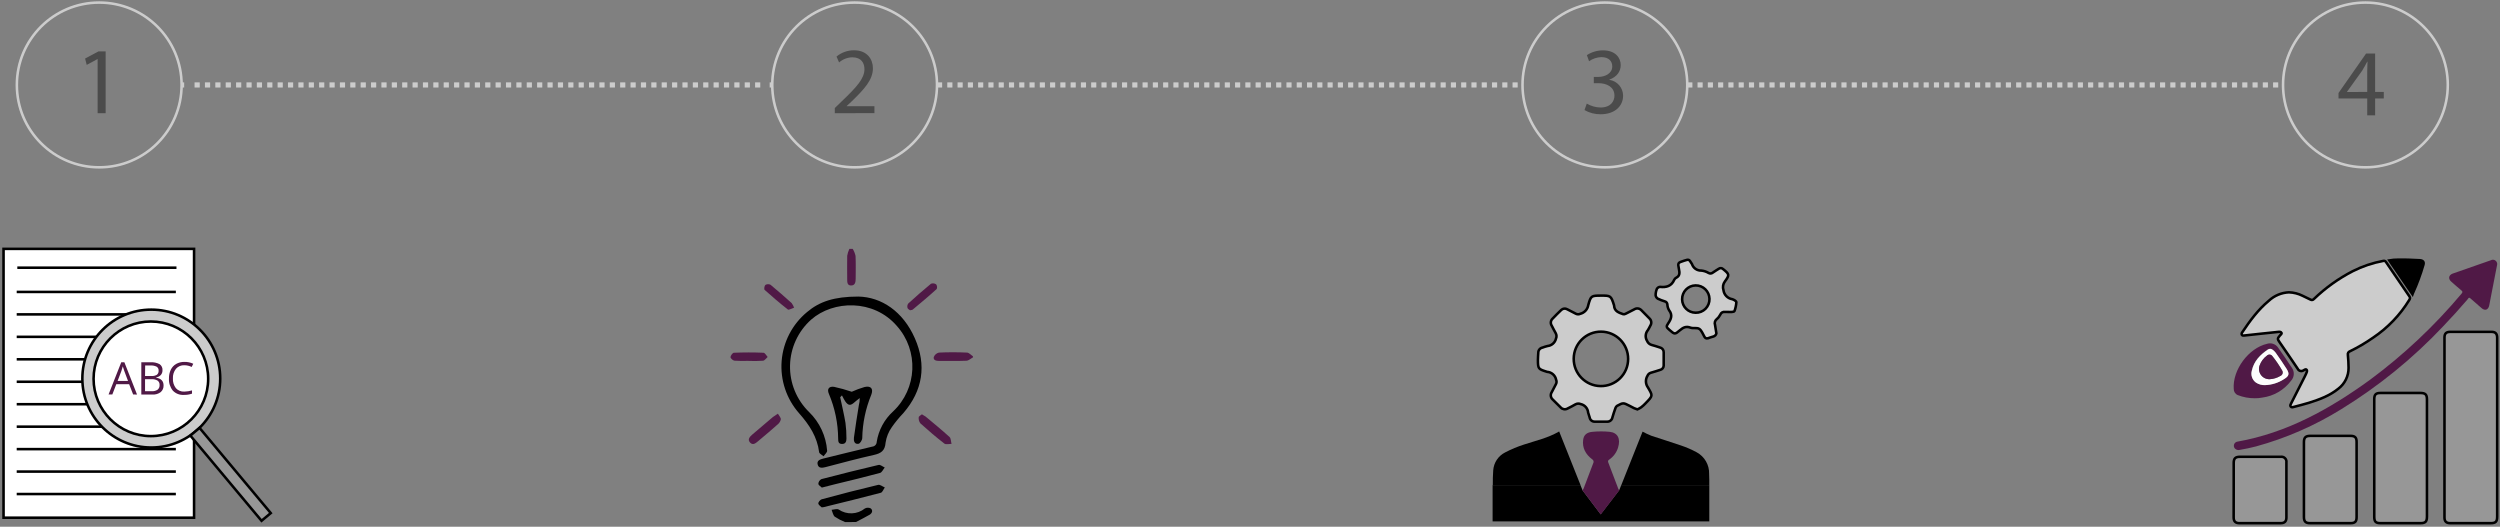 <?xml version="1.0" encoding="UTF-8"?>
<svg width="973px" height="205px" viewBox="0 0 973 205" version="1.1" xmlns="http://www.w3.org/2000/svg" xmlns:xlink="http://www.w3.org/1999/xlink">
    <rect x="0" y="0" width="973" height="205" fill="#808080" stroke="none"/>
    <!-- Generator: Sketch 46.2 (44496) - http://www.bohemiancoding.com/sketch -->
    <title>process_org</title>
    <desc>Created with Sketch.</desc>
    <defs></defs>
    <g id="Page-1" stroke="none" stroke-width="1" fill="none" fill-rule="evenodd">
        <g id="process_org" transform="translate(1, 1)">
            <circle id="Oval" stroke="#CCCCCC" cx="919.62" cy="32.06" r="32.06"></circle>
            <path d="M655.68,32.06 L887.56,32.06" id="Shape" stroke="#CCCCCC" stroke-width="2" stroke-dasharray="2"></path>
            <circle id="Oval" stroke="#CCCCCC" cx="331.62" cy="32.06" r="32.06"></circle>
            <circle id="Oval" stroke="#CCCCCC" cx="623.62" cy="32.06" r="32.06"></circle>
            <circle id="Oval" stroke="#CCCCCC" cx="37.62" cy="32.06" r="32.06"></circle>
            <path d="M69.68,32.06 L70.68,32.06" id="Shape" stroke="#CCCCCC" stroke-width="2"></path>
            <path d="M74.72,32.06 L296.54,32.06" id="Shape" stroke="#CCCCCC" stroke-width="2" stroke-dasharray="2.02"></path>
            <path d="M298.56,32.06 L299.56,32.06" id="Shape" stroke="#CCCCCC" stroke-width="2"></path>
            <path d="M363.68,32.06 L591.56,32.06" id="Shape" stroke="#CCCCCC" stroke-width="2" stroke-dasharray="2"></path>
            <polygon id="Shape" fill="#4B4B4B" fill-rule="nonzero" points="37 22 36.93 22 32.75 24.26 32.12 21.78 37.34 19 40.12 19 40.12 43.06 37 43.06"></polygon>
            <path d="M323.9,43.06 L323.9,41.06 L326.45,38.58 C332.59,32.73 335.37,29.58 335.45,26 C335.45,23.56 334.27,21.3 330.68,21.3 C328.797,21.359 326.993,22.066 325.57,23.3 L324.57,21.01 C326.482,19.42 328.893,18.555 331.38,18.57 C336.56,18.57 338.74,22.12 338.74,25.57 C338.74,30.01 335.52,33.57 330.45,38.48 L328.53,40.26 L328.53,40.33 L339.33,40.33 L339.33,43.03 L323.9,43.06 Z" id="Shape" fill="#4B4B4B" fill-rule="nonzero"></path>
            <path d="M616.57,39.32 C618.186,40.278 620.022,40.802 621.9,40.84 C626.08,40.84 627.38,38.18 627.34,36.18 C627.34,32.81 624.27,31.37 621.12,31.37 L619.31,31.37 L619.31,28.93 L621.12,28.93 C623.49,28.93 626.49,27.71 626.49,24.86 C626.49,22.94 625.27,21.23 622.27,21.23 C620.546,21.279 618.874,21.832 617.46,22.82 L616.61,20.45 C618.481,19.232 620.668,18.589 622.9,18.6 C627.64,18.6 629.78,21.41 629.78,24.34 C629.78,26.82 628.3,28.93 625.34,30 L625.34,30.07 C628.416,30.512 630.702,33.143 630.71,36.25 C630.71,40.1 627.71,43.47 621.94,43.47 C619.748,43.497 617.589,42.934 615.69,41.84 L616.57,39.32 Z" id="Shape" fill="#4B4B4B" fill-rule="nonzero"></path>
            <path d="M920.32,43.88 L920.32,37.33 L909.15,37.33 L909.15,35.19 L919.88,19.83 L923.4,19.83 L923.4,34.78 L926.77,34.78 L926.77,37.33 L923.4,37.33 L923.4,43.88 L920.32,43.88 Z M920.32,34.78 L920.32,26.78 C920.32,25.52 920.357,24.263 920.43,23.01 L920.32,23.01 C919.58,24.42 918.99,25.45 918.32,26.56 L912.44,34.74 L912.44,34.81 L920.32,34.78 Z" id="Shape" fill="#4B4B4B" fill-rule="nonzero"></path>
            <rect id="Rectangle-path" stroke="#000000" fill="#FFFFFF" fill-rule="nonzero" x="0.38" y="95.86" width="74.15" height="104.63"></rect>
            <path d="M5.74,103.19 L67.68,103.19" id="Shape" stroke="#000000"></path>
            <path d="M5.5,112.62 L67.44,112.62" id="Shape" stroke="#000000"></path>
            <path d="M5.5,121.36 L67.44,121.36" id="Shape" stroke="#000000"></path>
            <path d="M5.5,130.1 L67.44,130.1" id="Shape" stroke="#000000"></path>
            <path d="M5.5,138.84 L67.44,138.84" id="Shape" stroke="#000000"></path>
            <path d="M5.5,147.58 L67.44,147.58" id="Shape" stroke="#000000"></path>
            <path d="M5.5,156.32 L67.44,156.32" id="Shape" stroke="#000000"></path>
            <path d="M5.5,165.06 L67.44,165.06" id="Shape" stroke="#000000"></path>
            <path d="M5.5,173.8 L67.44,173.8" id="Shape" stroke="#000000"></path>
            <path d="M5.5,182.54 L67.44,182.54" id="Shape" stroke="#000000"></path>
            <path d="M5.5,191.28 L67.44,191.28" id="Shape" stroke="#000000"></path>
            <circle id="Oval" stroke="#000000" fill="#CCCCCC" fill-rule="nonzero" cx="57.88" cy="146.34" r="26.83"></circle>
            <circle id="Oval" stroke="#000000" fill="#FFFFFF" fill-rule="nonzero" cx="57.72" cy="146.43" r="22.3"></circle>
            <path d="M50.82,152.53 L49.26,148.53 L44.26,148.53 L42.72,152.53 L41.25,152.53 L46.19,140 L47.41,140 L52.33,152.55 L50.82,152.53 Z M48.82,147.25 L47.37,143.38 C47.183,142.887 46.99,142.287 46.79,141.58 C46.645,142.19 46.465,142.791 46.25,143.38 L44.78,147.25 L48.82,147.25 Z" id="Shape" fill="#501946" fill-rule="nonzero"></path>
            <path d="M54,140 L57.53,140 C58.776,139.904 60.023,140.161 61.13,140.74 C61.89,141.272 62.312,142.165 62.24,143.09 C62.264,143.755 62.044,144.406 61.62,144.92 C61.145,145.435 60.505,145.768 59.81,145.86 L59.81,146 C61.71,146.327 62.66,147.327 62.66,149 C62.714,150.002 62.295,150.971 61.53,151.62 C60.617,152.297 59.494,152.63 58.36,152.56 L54,152.56 L54,140 Z M55.45,145.35 L57.84,145.35 C58.608,145.412 59.377,145.245 60.05,144.87 C60.537,144.476 60.792,143.863 60.73,143.24 C60.779,142.634 60.491,142.05 59.98,141.72 C59.238,141.356 58.414,141.194 57.59,141.25 L55.5,141.25 L55.45,145.35 Z M55.45,146.58 L55.45,151.26 L58.06,151.26 C58.864,151.316 59.664,151.109 60.34,150.67 C60.878,150.221 61.165,149.539 61.11,148.84 C61.162,148.174 60.867,147.528 60.33,147.13 C59.609,146.714 58.78,146.522 57.95,146.58 L55.45,146.58 Z" id="Shape" fill="#501946" fill-rule="nonzero"></path>
            <path d="M70.74,141.15 C69.505,141.092 68.311,141.596 67.49,142.52 C66.645,143.584 66.221,144.923 66.3,146.28 C66.213,147.641 66.621,148.987 67.45,150.07 C68.282,150.993 69.49,151.486 70.73,151.41 C71.747,151.39 72.756,151.232 73.73,150.94 L73.73,152.21 C72.698,152.563 71.611,152.729 70.52,152.7 C68.922,152.797 67.362,152.182 66.26,151.02 C65.184,149.676 64.649,147.978 64.76,146.26 C64.734,145.093 64.981,143.935 65.48,142.88 C65.935,141.94 66.664,141.159 67.57,140.64 C68.551,140.097 69.659,139.824 70.78,139.85 C71.967,139.823 73.144,140.07 74.22,140.57 L73.6,141.82 C72.709,141.385 71.732,141.156 70.74,141.15 L70.74,141.15 Z" id="Shape" fill="#501946" fill-rule="nonzero"></path>
            <rect id="Rectangle-path" stroke="#000000" fill="#979797" fill-rule="nonzero" transform="translate(88.726, 183.61) rotate(50.11) translate(-88.726, -183.61) " x="67.116" y="181.275" width="43.22" height="4.67"></rect>
            <g id="J10ZcJ.tif" transform="translate(868, 100)" fill-rule="nonzero">
                <path d="M102.9,65.42 C102.9,76.967 102.9,88.517 102.9,100.07 C102.9,102.07 102.31,102.62 100.33,102.62 L84.65,102.62 C83.08,102.62 82.39,101.94 82.39,100.39 C82.39,77.057 82.39,53.723 82.39,30.39 C82.39,28.82 83.06,28.16 84.64,28.16 L100.73,28.16 C102.23,28.16 102.9,28.88 102.9,30.48 C102.9,42.127 102.9,53.773 102.9,65.42 Z" id="Shape" stroke="#000000" fill="#979797"></path>
                <path d="M21.85,12.77 C23.707,12.831 25.53,13.295 27.19,14.13 C28.19,14.6 29.19,15.06 30.19,15.58 C30.649,15.879 31.26,15.779 31.6,15.35 C36.082,11.033 41.169,7.392 46.7,4.54 C50.449,2.647 54.449,1.3 58.58,0.54 C59.011,0.423 59.464,0.629 59.66,1.03 C62.687,5.49 65.723,9.943 68.77,14.39 C69.15,14.94 68.95,15.31 68.67,15.77 C65.109,21.591 60.333,26.574 54.67,30.38 C51.791,32.394 48.758,34.18 45.6,35.72 C45.01,35.915 44.662,36.522 44.79,37.13 C44.94,38.8 45.06,40.46 45.06,42.13 C45.101,45.334 43.616,48.367 41.06,50.3 C37.68,53.04 33.68,54.5 29.6,55.78 C27.65,56.39 25.66,56.86 23.68,57.39 C23.28,57.5 22.85,57.62 22.54,57.23 C22.23,56.84 22.48,56.47 22.66,56.1 L28.07,45.43 C28.24,45.1 28.41,44.76 28.55,44.43 C28.76,43.93 29.1,43.3 28.71,42.9 C28.32,42.5 27.83,43.03 27.42,43.21 C27.047,43.423 26.602,43.47 26.193,43.339 C25.784,43.207 25.449,42.91 25.27,42.52 C22.98,39.09 20.63,35.69 18.27,32.27 C17.32,30.87 17.34,30.81 18.4,29.52 C18.64,29.23 19.17,28.95 18.94,28.52 C18.71,28.09 18.15,28.13 17.71,28.17 C15.57,28.38 13.43,28.61 11.3,28.84 L4.48,29.58 C4.14,29.58 3.77,29.69 3.55,29.35 C3.376,29.024 3.424,28.625 3.67,28.35 C6.67,23.87 9.86,19.5 14.07,16.02 C16.198,14.051 18.954,12.899 21.85,12.77 Z" id="Shape" stroke="#000000" fill="#CCCCCC"></path>
                <path d="M55.06,77.18 C55.06,69.56 55.06,61.94 55.06,54.32 C55.06,52.6 55.69,51.95 57.37,51.95 L73.06,51.95 C74.95,51.95 75.57,52.57 75.57,54.46 C75.57,69.633 75.57,84.807 75.57,99.98 C75.57,102.04 75,102.62 72.97,102.62 L57.59,102.62 C55.59,102.62 55.06,102.06 55.06,100.05 C55.06,92.43 55.06,84.807 55.06,77.18 Z" id="Shape" stroke="#000000" fill="#979797"></path>
                <path d="M48.19,85.68 C48.19,90.533 48.19,95.387 48.19,100.24 C48.19,102.02 47.58,102.62 45.78,102.62 L30.1,102.62 C28.34,102.62 27.69,101.97 27.69,100.21 C27.69,90.503 27.69,80.797 27.69,71.09 C27.69,69.28 28.34,68.64 30.18,68.64 L45.76,68.64 C47.56,68.64 48.19,69.25 48.19,71.02 C48.197,75.907 48.197,80.793 48.19,85.68 Z" id="Shape" stroke="#000000" fill="#979797"></path>
                <path d="M101.2,0.08 C101.737,0.074 102.244,0.323 102.568,0.751 C102.891,1.179 102.992,1.735 102.84,2.25 C102,6.603 101.153,10.957 100.3,15.31 C100.14,16.15 99.99,16.99 99.82,17.82 C99.47,19.61 98.16,20.09 96.82,18.91 C95.48,17.73 93.89,16.4 92.46,15.11 C91.87,14.58 91.69,15.11 91.46,15.42 C88.327,19.08 85.093,22.65 81.76,26.13 C70.064,38.518 56.786,49.311 42.27,58.23 C31.938,64.652 20.732,69.545 9,72.76 C7,73.29 4.95,73.7 2.9,74.06 C2.17,74.312 1.361,74.121 0.82,73.57 C0.424,73.12 0.308,72.488 0.517,71.926 C0.726,71.365 1.226,70.963 1.82,70.88 C21.12,67.46 37.71,58.19 53.32,46.88 C66.493,37.133 78.472,25.869 89.01,13.32 C89.51,12.74 89.51,12.45 88.9,11.96 C87.57,10.89 86.31,9.74 85.02,8.61 C83.73,7.48 84.02,6.05 85.61,5.47 C90.563,3.73 95.52,2 100.48,0.28 C100.702,0.161 100.948,0.093 101.2,0.08 Z" id="Shape" fill="#501946"></path>
                <path d="M0.36,89.73 C0.36,86.21 0.36,82.693 0.36,79.18 C0.36,77.43 1,76.79 2.78,76.79 L18.66,76.79 C19.267,76.694 19.883,76.893 20.319,77.325 C20.756,77.758 20.96,78.372 20.87,78.98 C20.87,86.113 20.87,93.25 20.87,100.39 C20.87,101.94 20.17,102.62 18.6,102.62 L2.6,102.62 C1.04,102.62 0.34,101.93 0.34,100.39 C0.347,96.837 0.353,93.283 0.36,89.73 Z" id="Shape" stroke="#000000" fill="#979797"></path>
                <path d="M8.55,54 C6.296,54.014 4.06,53.6 1.96,52.78 C0.988,52.382 0.357,51.43 0.37,50.38 C-0.16,42.99 6.13,34.46 13.37,32.8 C14.961,32.303 16.69,32.904 17.63,34.28 C19.48,36.86 21.24,39.5 23,42.14 C24.091,43.666 23.974,45.745 22.72,47.14 C19.992,50.806 15.885,53.198 11.35,53.76 C10.428,53.938 9.489,54.018 8.55,54 Z M12.55,48.88 C15.189,48.776 17.749,47.949 19.95,46.49 C21.86,45.34 22.14,44.49 20.95,42.56 C19.6,40.39 18.11,38.3 16.65,36.2 C16.339,35.794 15.972,35.434 15.56,35.13 C15.035,34.641 14.241,34.583 13.65,34.99 C10.65,36.99 8.22,39.5 7.41,43.16 C6.896,44.89 7.52,46.756 8.97,47.83 C10.023,48.557 11.281,48.929 12.56,48.89 L12.55,48.88 Z" id="Shape" fill="#501946"></path>
                <path d="M69.92,13.51 L60.92,0.35 C62.02,0.16 63.134,0.067 64.25,0.07 C67.08,0.01 69.91,0.14 72.74,0.29 C74,0.36 74.51,0.95 74.18,2.04 C73.097,5.801 71.74,9.477 70.12,13.04 C70.11,13.17 70,13.27 69.92,13.51 Z" id="Shape" stroke="#000000" fill="#000000"></path>
                <path d="M12.56,48.89 C11.294,48.942 10.045,48.592 8.99,47.89 C7.54,46.816 6.916,44.95 7.43,43.22 C8.24,39.55 10.7,37.08 13.67,35.05 C14.261,34.643 15.055,34.701 15.58,35.19 C15.992,35.494 16.359,35.854 16.67,36.26 C18.13,38.36 19.62,40.45 20.97,42.62 C22.16,44.53 21.88,45.39 19.97,46.55 C17.76,47.993 15.198,48.802 12.56,48.89 Z M14.44,46.58 C15.893,46.495 17.303,46.059 18.55,45.31 C18.942,45.153 19.246,44.832 19.382,44.433 C19.518,44.033 19.474,43.594 19.26,43.23 C18.136,41.246 16.851,39.356 15.42,37.58 C15.186,37.25 14.818,37.041 14.415,37.008 C14.012,36.976 13.615,37.123 13.33,37.41 C12.029,38.364 11.041,39.683 10.49,41.2 C10.025,42.46 10.223,43.869 11.018,44.952 C11.813,46.035 13.098,46.646 14.44,46.58 L14.44,46.58 Z" id="Shape" fill="#FDFDFD"></path>
                <path d="M14.44,46.58 C13.09,46.664 11.789,46.06 10.982,44.974 C10.174,43.889 9.971,42.469 10.44,41.2 C10.991,39.683 11.979,38.364 13.28,37.41 C13.565,37.123 13.962,36.976 14.365,37.008 C14.768,37.041 15.136,37.25 15.37,37.58 C16.801,39.356 18.086,41.246 19.21,43.23 C19.424,43.594 19.468,44.033 19.332,44.433 C19.196,44.832 18.892,45.153 18.5,45.31 C17.268,46.052 15.875,46.487 14.44,46.58 L14.44,46.58 Z" id="Shape" fill="#501946"></path>
            </g>
            <g id="BjlFBc.tif" transform="translate(579, 100)" fill-rule="nonzero">
                <polygon id="Shape" fill="#000000" points="0.92 87.82 0.92 87.82 0.92 89.07"></polygon>
                <path d="M85.26,87.82 L85.26,101.93 L0.92,101.93 L0.92,89.07 L0.92,87.82 L35.12,87.82 C35.39,88.48 35.65,89.15 35.92,89.82 L42.98,99.17 L50.22,89.74 L50.99,87.82 L85.26,87.82 Z" id="Shape" fill="#000000"></path>
                <path d="M26.83,66.92 L35.15,87.82 L1,87.82 C1,85.9 1,83.97 1.16,82.06 C1.366,79.061 3.147,76.396 5.84,75.06 C8.198,73.831 10.657,72.807 13.19,72 C17.73,70.5 22.46,69.47 26.83,66.92 Z" id="Shape" fill="#000000"></path>
                <path d="M85.25,87.82 L51,87.82 C53.77,80.82 56.52,73.97 59.29,66.99 C60.389,67.593 61.525,68.127 62.69,68.59 C66.53,69.9 70.42,71.04 74.24,72.38 C76.349,73.085 78.394,73.972 80.35,75.03 C83.43,76.696 85.305,79.96 85.19,83.46 C85.25,84.91 85.28,86.37 85.25,87.82 Z" id="Shape" fill="#000000"></path>
                <path d="M57.27,58.34 C56.74,58.15 56.36,58.04 56,57.87 C55.41,57.59 54.83,57.26 54.25,56.96 C51.78,55.69 51.75,55.68 49.37,56.96 C49.076,57.155 48.857,57.444 48.75,57.78 C48.32,58.98 47.92,60.2 47.56,61.43 C47.397,62.451 46.482,63.18 45.45,63.11 C43.85,63.11 42.24,63.11 40.64,63.11 C39.681,63.127 38.854,62.437 38.7,61.49 C38.472,60.874 38.275,60.246 38.11,59.61 C37.988,57.978 36.809,56.619 35.21,56.27 C34.566,55.993 33.83,56.022 33.21,56.35 C32.21,56.95 31.15,57.46 30.11,57.99 C29.259,58.5 28.168,58.355 27.48,57.64 C26.4,56.6 25.337,55.543 24.29,54.47 C23.489,53.758 23.332,52.566 23.92,51.67 C24.5,50.61 25,49.51 25.59,48.46 C25.855,47.954 25.878,47.354 25.65,46.83 C25.327,45.106 23.871,43.823 22.12,43.72 C22.013,43.697 21.91,43.664 21.81,43.62 C18.67,42.62 18.59,42.49 18.56,39.14 C18.56,38.19 18.66,37.24 18.7,36.29 C18.681,35.321 19.36,34.479 20.31,34.29 C20.963,34.042 21.631,33.835 22.31,33.67 C23.9,33.515 25.215,32.365 25.58,30.81 C25.889,30.125 25.852,29.333 25.48,28.68 C24.91,27.75 24.48,26.73 23.94,25.77 C23.365,24.913 23.487,23.767 24.23,23.05 C25.34,21.89 26.47,20.74 27.64,19.64 C28.271,19.033 29.231,18.926 29.98,19.38 C31.12,19.97 32.27,20.52 33.39,21.14 C33.906,21.382 34.504,21.382 35.02,21.14 C36.659,20.735 37.896,19.387 38.16,17.72 C39.16,14.1 39.32,14.06 43.08,14.05 C46.84,14.04 46.99,14.05 48.15,17.71 C48.176,17.778 48.192,17.848 48.2,17.92 C48.3,20.19 50.1,20.69 51.76,21.29 C52.106,21.34 52.46,21.27 52.76,21.09 C53.88,20.55 54.97,19.96 56.08,19.39 C56.948,18.833 58.09,18.972 58.8,19.72 C59.89,20.8 60.98,21.88 62.03,23 C62.771,23.723 62.889,24.872 62.31,25.73 C61.99,26.31 61.74,26.93 61.37,27.47 C60.354,28.656 60.225,30.364 61.05,31.69 C61.357,32.449 62,33.022 62.79,33.24 C63.89,33.5 64.95,33.92 66.03,34.24 C66.894,34.416 67.514,35.178 67.51,36.06 C67.51,37.81 67.51,39.56 67.51,41.31 C67.482,42.111 66.914,42.791 66.13,42.96 C64.91,43.35 63.7,43.75 62.46,44.09 C61.882,44.28 61.417,44.715 61.19,45.28 C60.331,46.691 60.41,48.48 61.39,49.81 C63.3,53.12 63.39,52.92 60.39,56.03 C59.89,56.563 59.349,57.054 58.77,57.5 C58.295,57.823 57.793,58.104 57.27,58.34 Z M53.67,38.7 C53.686,32.864 48.978,28.116 43.143,28.081 C37.307,28.046 32.544,32.739 32.49,38.574 C32.437,44.41 37.115,49.188 42.95,49.26 C45.779,49.306 48.508,48.213 50.524,46.227 C52.539,44.242 53.673,41.529 53.67,38.7 L53.67,38.7 Z" id="Shape" stroke="#000000" fill="#CCCCCC"></path>
                <path d="M92.32,20.41 C92.027,20.431 91.733,20.431 91.44,20.41 C90.628,20.24 89.815,20.692 89.53,21.47 C89.207,22.13 88.747,22.713 88.18,23.18 C87.471,23.726 87.196,24.668 87.5,25.51 C87.68,26.44 87.8,27.39 87.95,28.33 C87.95,28.47 88.05,28.63 88.02,28.76 C87.65,30.16 86.28,30.01 85.31,30.45 C84.66,30.75 83.9,30.96 83.38,30.09 C82.74,29.02 82.29,27.64 81.38,27.02 C80.47,26.4 79,26.92 77.93,26.52 C76.22,25.87 75.09,26.46 73.84,27.52 C71.84,29.24 71.77,29.17 69.76,27.41 C68.51,26.32 68.4,26.12 69.31,24.78 C70.42,23.13 71.03,21.61 69.63,19.78 C69.21,19.091 68.973,18.306 68.94,17.5 C68.914,16.921 68.505,16.43 67.94,16.3 C66.993,16.026 66.073,15.667 65.19,15.23 C64.737,14.936 64.436,14.456 64.37,13.92 C64.361,13.08 64.521,12.247 64.84,11.47 C65.082,11.013 65.536,10.706 66.05,10.65 C68.54,10.93 70.53,10.38 71.62,7.88 C71.78,7.546 72.043,7.273 72.37,7.1 C73.88,6.34 73.72,5.1 73.45,3.76 C72.95,1.27 72.97,1.27 75.45,0.47 C77.34,-0.14 77.34,-0.14 78.4,1.59 C78.444,1.651 78.484,1.714 78.52,1.78 C79.032,3.341 80.518,4.374 82.16,4.31 C83.143,4.401 84.093,4.712 84.94,5.22 C85.469,5.554 86.154,5.505 86.63,5.1 C87.37,4.57 88.17,4.1 88.93,3.61 C89.448,3.221 90.172,3.272 90.63,3.73 C93.1,5.73 93.21,6.01 91.33,8.54 C90.593,9.523 90.387,10.806 90.78,11.97 C91.026,13.749 92.407,15.158 94.18,15.44 C94.81,15.61 95.79,16.21 95.79,16.61 C95.711,17.795 95.465,18.963 95.06,20.08 C95,20.28 94.43,20.38 94.06,20.41 C93.52,20.46 92.96,20.41 92.41,20.41 L92.32,20.41 Z M79.93,20.71 C81.373,20.749 82.768,20.192 83.788,19.171 C84.808,18.149 85.362,16.753 85.32,15.31 C85.268,12.372 82.843,10.033 79.905,10.085 C76.967,10.137 74.628,12.562 74.68,15.5 C74.713,18.383 77.057,20.705 79.94,20.71 L79.93,20.71 Z" id="Shape" stroke="#000000" fill="#CCCCCC"></path>
            </g>
            <path d="M629.27,189.78 L622,199.25 L614.91,189.85 C615.075,189.599 615.225,189.339 615.36,189.07 C616.6,185.81 617.82,182.54 619.08,179.29 C619.236,179.029 619.279,178.716 619.197,178.423 C619.116,178.13 618.918,177.883 618.65,177.74 C616.16,175.84 614.73,173.36 615.17,170.12 C615.42,168.3 616.57,167.25 618.8,167.06 C621.025,166.848 623.265,166.848 625.49,167.06 C628.62,167.4 629.8,169.75 628.76,173.16 C628.196,175.044 627.012,176.683 625.4,177.81 C624.97,178.11 624.69,178.35 624.92,178.95 C626.27,182.44 627.6,185.95 628.92,189.44 C629,189.53 629,189.57 629.27,189.78 Z" id="Shape" fill="#501946" fill-rule="nonzero"></path>
            <g id="XXfyRT.tif" transform="translate(283, 95)" fill-rule="nonzero">
                <path d="M44.92,107.2 C43.519,106.646 42.178,105.949 40.92,105.12 C40.22,104.57 40.06,103.34 39.66,102.41 C40.59,102.36 41.76,101.91 42.42,102.31 C45.541,104.435 49.685,104.264 52.62,101.89 C53.341,101.501 54.209,101.501 54.93,101.89 C55.83,102.68 55.43,103.76 54.46,104.33 C52.74,105.33 50.93,106.22 49.16,107.16 L44.92,107.2 Z" id="Shape" fill="#000000"></path>
                <path d="M94.71,43.06 C93.85,43.53 93.01,44.36 92.13,44.4 C88.56,44.55 84.99,44.45 81.42,44.47 C80.33,44.47 79.19,44.19 79.42,42.97 C79.756,42.093 80.505,41.441 81.42,41.23 C85.05,41.05 88.7,41.06 92.34,41.23 C93.13,41.23 93.89,42.16 94.66,42.66 L94.71,43.06 Z" id="Shape" fill="#501946"></path>
                <path d="M47.88,0.86 C48.393,1.715 48.764,2.647 48.98,3.62 C49.12,6.55 49.04,9.49 49.03,12.42 C49.03,13.76 48.83,15.17 47.16,15.11 C45.66,15.06 45.73,13.68 45.73,12.54 C45.73,9.54 45.66,6.54 45.73,3.54 C45.891,2.616 46.177,1.717 46.58,0.87 L47.88,0.86 Z" id="Shape" fill="#501946"></path>
                <path d="M50.06,19.42 C59.06,19.6 67.45,25.19 72.06,35.66 C76.67,46.13 75.17,55.98 67.61,64.75 C65.961,66.472 64.447,68.317 63.08,70.27 C61.819,72.055 60.994,74.109 60.67,76.27 C60.44,79.47 58.85,80.46 56.05,81.08 C49.75,82.49 43.51,84.18 37.26,85.81 C35.98,86.14 34.66,86.29 34.26,84.88 C33.77,83.24 35.19,82.78 36.47,82.46 C42.81,80.91 49.15,79.32 55.47,77.83 C56.449,77.753 57.208,76.942 57.22,75.96 C57.94,71.408 60.186,67.236 63.59,64.13 C72.999,55.269 73.655,40.532 65.07,30.87 C55.95,20.31 40.26,20.87 31.71,28.39 C26.611,32.933 23.63,39.391 23.48,46.218 C23.33,53.045 26.025,59.628 30.92,64.39 C34.998,68.374 37.486,73.706 37.92,79.39 C37.99,80.06 37.03,80.84 36.55,81.57 C35.95,81.05 34.89,80.57 34.81,80.01 C34.06,74.01 30.97,69.32 27.06,64.9 C22.102,59.308 19.632,51.939 20.218,44.489 C20.805,37.038 24.397,30.147 30.17,25.4 C34.94,21.39 40.63,19.43 50.06,19.42 Z" id="Shape" fill="#000000"></path>
                <path d="M43,58.6 C43.7,61.94 44.5,65.25 45.06,68.6 C45.325,70.619 45.452,72.654 45.44,74.69 C45.44,75.84 45.08,76.83 43.67,76.79 C42.26,76.75 42.23,75.79 42.21,74.69 C42.159,68.706 40.933,62.791 38.6,57.28 C37.8,55.44 38.6,54.28 40.6,54.55 C42.934,55.06 45.238,55.701 47.5,56.47 C49.119,55.732 50.79,55.114 52.5,54.62 C54.99,54.04 56.01,55.32 55.09,57.67 C52.892,63.005 51.705,68.701 51.59,74.47 C51.59,75.26 50.76,76.61 50.14,76.72 C48.5,77 48.19,75.53 48.35,74.33 C48.91,70.1 49.59,65.89 50.27,61.68 C50.518,60.785 50.63,59.858 50.6,58.93 C49.91,59.48 49.19,60 48.53,60.6 C47.02,61.95 46.15,61.9 44.98,60.23 C44.508,59.474 44.077,58.693 43.69,57.89 L43,58.6 Z" id="Shape" fill="#000000"></path>
                <path d="M35.82,101.47 C35.5,101.14 34.62,100.63 34.49,99.98 C34.4,99.52 35.21,98.49 35.78,98.33 C43.08,96.33 50.4,94.47 57.78,92.71 C58.52,92.53 59.5,93.37 60.37,93.71 C59.85,94.43 59.46,95.62 58.8,95.79 C51.49,97.73 44.15,99.51 36.8,101.32 C36.64,101.39 36.49,101.39 35.82,101.47 Z" id="Shape" fill="#000000"></path>
                <path d="M35.86,93.77 C35.46,93.37 34.55,92.87 34.5,92.29 C34.553,91.526 34.995,90.842 35.67,90.48 C43.07,88.54 50.493,86.697 57.94,84.95 C58.62,84.79 59.53,85.6 60.34,85.95 C59.74,86.68 59.26,87.85 58.52,88.06 C52.69,89.63 46.82,91.06 40.96,92.47 L35.86,93.77 Z" id="Shape" fill="#000000"></path>
                <path d="M74.81,65.25 C75.309,65.511 75.79,65.805 76.25,66.13 C79.38,68.75 82.54,71.32 85.55,74.07 C86.14,74.61 86.09,75.84 86.34,76.75 C85.34,76.75 84.14,77.1 83.54,76.64 C80.32,74.14 77.22,71.49 74.2,68.76 C73.696,68.086 73.467,67.246 73.56,66.41 C73.57,66 74.37,65.64 74.81,65.25 Z" id="Shape" fill="#501946"></path>
                <path d="M18.75,65 C19.23,65.85 19.95,66.56 19.91,67.21 C19.73,68.003 19.282,68.71 18.64,69.21 C16.13,71.45 13.55,73.6 10.98,75.77 C10.04,76.56 8.98,77.43 7.89,76.2 C6.8,74.97 7.89,73.93 8.82,73.1 C11.487,70.827 14.153,68.56 16.82,66.3 C17.29,66 17.83,65.66 18.75,65 Z" id="Shape" fill="#501946"></path>
                <path d="M70.19,24.76 C69.9,24.52 69.26,24.24 69.19,23.82 C69.031,23.24 69.141,22.62 69.49,22.13 C72.38,19.49 75.32,16.91 78.34,14.43 C79.004,14.172 79.752,14.258 80.34,14.66 C80.726,15.178 80.816,15.859 80.58,16.46 C77.58,19.21 74.4,21.85 71.27,24.46 C71.05,24.66 70.71,24.64 70.19,24.76 Z" id="Shape" fill="#501946"></path>
                <path d="M7.31,44.45 C5.493,44.52 3.674,44.496 1.86,44.38 C1.26,44.32 0.31,43.48 0.31,42.98 C0.31,42.48 1.12,41.31 1.62,41.29 C5.46,41.13 9.31,41.12 13.15,41.29 C13.71,41.29 14.23,42.36 14.77,42.94 C14.17,43.45 13.62,44.33 12.97,44.4 C11.086,44.522 9.197,44.546 7.31,44.47 L7.31,44.45 Z" id="Shape" fill="#501946"></path>
                <path d="M25.06,23.75 C24.11,24.05 22.99,24.75 22.64,24.46 C19.53,22.03 16.52,19.46 13.59,16.82 C13.3,16.56 13.5,15.23 13.89,14.89 C14.502,14.528 15.257,14.505 15.89,14.83 C18.7,17.13 21.41,19.55 24.12,21.97 C24.51,22.519 24.826,23.118 25.06,23.75 Z" id="Shape" fill="#501946"></path>
            </g>
        </g>
    </g>
</svg>